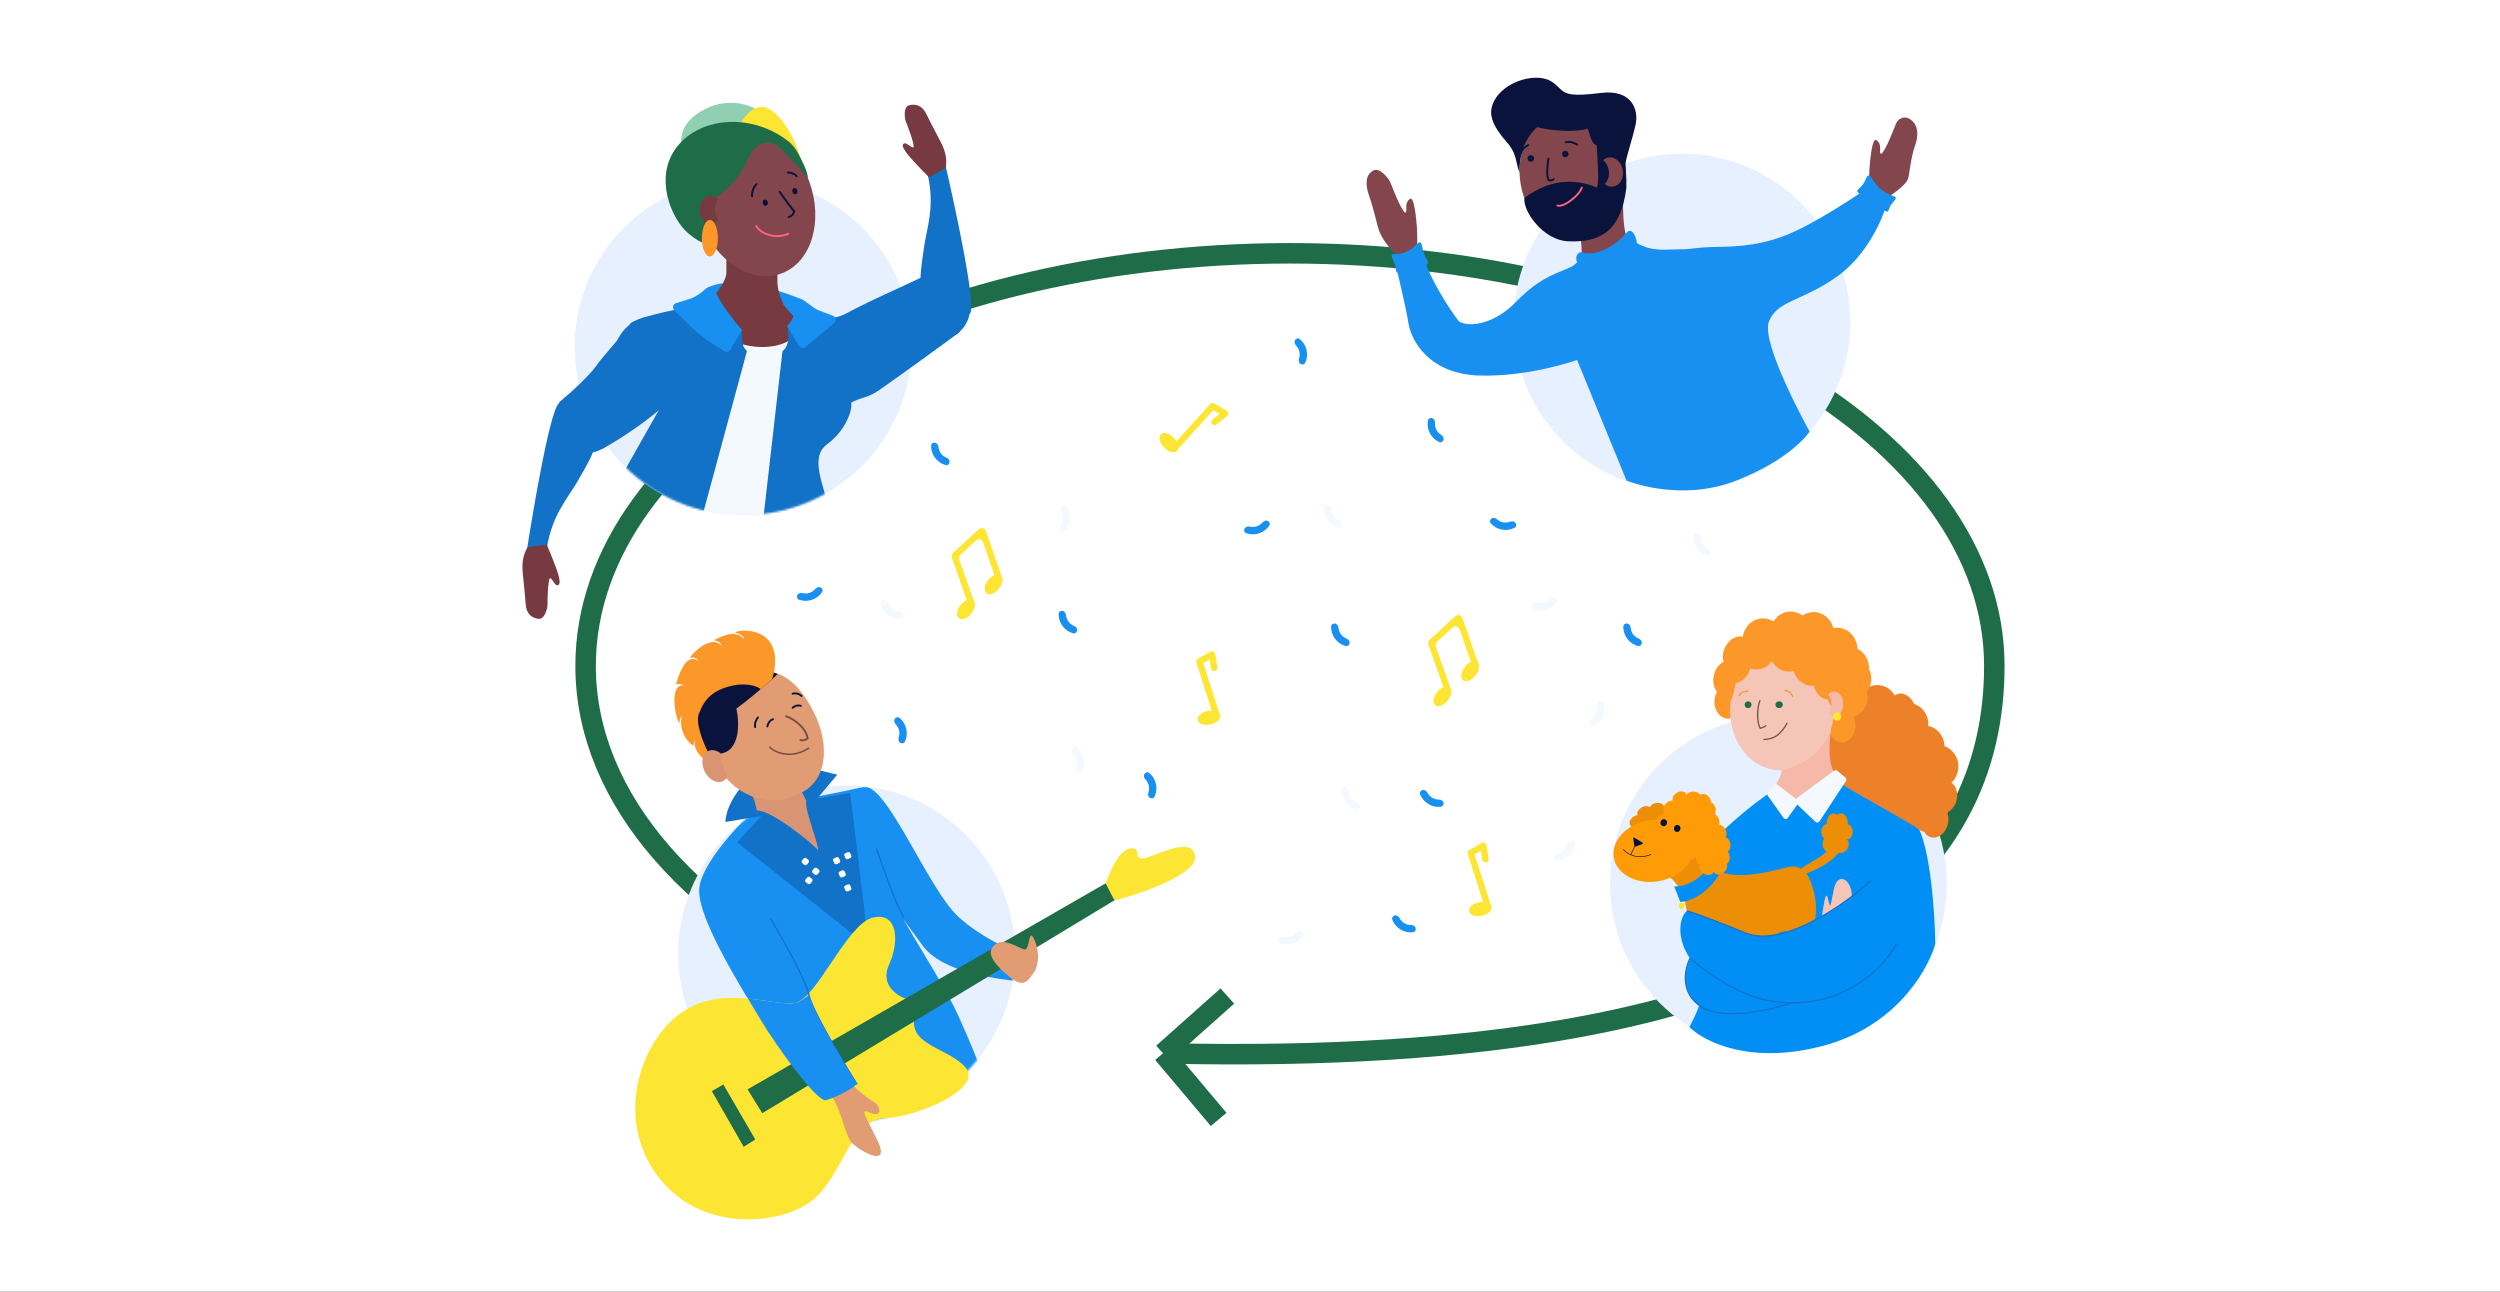 <svg width="1200" height="620" viewBox="0 0 1200 620" fill="none" xmlns="http://www.w3.org/2000/svg">
<rect x="0" y="0" width="1200" height="620" fill="#333333" stroke="none"/>
<g clip-path="url(#clip0_67_23215)">
<rect width="1200" height="620" fill="white"/>
<path d="M558.241 505.596C877.967 513.109 957.273 417.225 957.273 319.641C957.273 210.26 805.904 121.59 619.181 121.59C432.457 121.59 281.088 210.26 281.088 319.641C281.088 384.436 334.206 441.963 416.325 478.096M558.241 505.596L589.128 478.096M558.241 505.596L584.954 537.318" stroke="#1F6D48" stroke-width="9.833"/>
<circle cx="807.31" cy="154.601" r="80.816" fill="#E6F0FF"/>
<circle cx="406.357" cy="457.8" r="80.816" fill="#E6F0FF"/>
<circle cx="853.638" cy="424.155" r="80.816" fill="#E6F0FF"/>
<circle cx="356.68" cy="166.433" r="80.816" fill="#E6F0FF"/>
<ellipse cx="754.981" cy="84.177" rx="25.425" ry="31.162" transform="rotate(-9.836 754.981 84.177)" fill="#82464C"/>
<path d="M757.07 69.446C756.183 68.812 753.831 67.689 751.517 68.267M730.063 73.672C730.127 72.634 731.114 70.833 733.578 69.653" stroke="#09133C" stroke-width="0.922" stroke-linecap="round"/>
<path d="M780.668 113.525C779.038 108.616 778.964 99.552 779.131 95.634L758.27 112.061C759.297 116.62 759.295 121.907 759.166 123.98C766.812 125.577 776.687 117.676 780.668 113.525Z" fill="#82464C"/>
<path d="M780.257 78.421C780.758 74.84 783.66 66.283 785.049 60.034C786.785 52.223 782.924 42.796 768.406 44.608C754.741 46.313 751.686 45.459 748.67 42.455C747.489 41.279 746.252 40.048 744.473 38.984C736.57 34.255 718.884 39.805 715.994 51.644C714.141 59.236 722.805 67.365 724.606 69.873C727.986 74.58 727.507 77.567 729.329 83.035C729.329 79.783 729.272 68.928 737.767 61.009C743.941 62.634 755.64 63.771 762.062 61.717C762.298 62.301 762.534 63.007 762.789 63.771C763.727 66.579 763.987 68.495 766.479 69.873L766.49 70.245L766.457 70.219C766.48 70.593 766.503 70.991 766.526 71.408L766.571 72.866C766.58 72.867 766.589 72.868 766.599 72.869C766.847 78.308 767.615 86.998 766.526 90.093C759.364 86.846 745.846 84.202 731.722 95.05C730.907 101.459 740.817 115.245 752.508 115.805C767.122 116.506 777.983 111.948 780.662 90.093C780.662 85.072 780.257 78.421 780.257 78.421Z" fill="#09133C"/>
<path d="M747.554 98.639C748.936 99.216 751.944 98.042 755.152 95.293C758.36 92.544 758.987 90.787 759.261 90.093" stroke="#FC6483" stroke-width="0.922" stroke-linecap="round"/>
<path d="M743.247 76.159C742.819 78.587 742.215 84.042 743.233 86.439C743.803 86.59 745.105 86.722 745.759 86.04" stroke="#09133C" stroke-width="0.922" stroke-linecap="round"/>
<circle cx="734.78" cy="76.048" r="1.55" transform="rotate(-23.007 734.78 76.048)" fill="#09133C"/>
<circle cx="751.336" cy="73.927" r="1.55" transform="rotate(-23.007 751.336 73.927)" fill="#09133C"/>
<path d="M770.224 88.324C771.825 86.844 772.652 84.309 772.189 81.635C771.842 79.636 770.843 77.953 769.523 76.874C770.225 76.225 771.076 75.778 772.033 75.613C775.172 75.069 778.257 77.746 778.924 81.593C779.591 85.439 777.587 88.999 774.448 89.543C772.94 89.805 771.445 89.323 770.224 88.324Z" fill="#82464C"/>
<path d="M785.692 116.699C785.336 113.3 783.129 108.707 780.626 111.843C776.557 116.939 769.786 120.825 764.674 121.48C762.097 121.81 760.655 121.497 759.678 121.285C758.717 121.077 758.206 120.966 757.508 121.659C756.206 122.953 756.553 124.721 756.998 125.967C755.304 127.321 755.752 127.59 750.764 129.576C740.621 133.614 735.493 136.955 726.881 145.66C718.27 154.366 706.571 157.684 700.397 154.366C694.223 151.048 674.725 144.13 675.862 153.947C677 163.764 686.261 179.619 710.308 180.269C734.356 180.919 756.998 172.795 756.998 172.795L780.73 230.658C780.73 230.658 806.388 241.316 833.429 230.658C860.47 220.001 868.613 207.151 868.613 207.151C868.613 207.151 845.005 164.764 849.067 154.366C853.129 143.967 865.478 144.685 882.538 132.174C899.599 119.663 905.773 97.728 905.773 97.728L896.674 90.092C896.674 90.092 876.852 103.902 861.903 110.889C846.955 117.876 834.606 118.363 823.883 118.526C813.159 118.688 813.321 119.663 806.172 119.663C799.023 119.663 793.329 120.955 785.692 116.699Z" fill="#1890F1"/>
<path d="M667.28 87.357C668.065 89.09 672.147 100.378 674.516 102.162C675.994 100.788 673.609 98.045 676.702 95.504C678.959 93.651 679.894 106.542 680.103 108.989C680.269 110.946 680.309 117.289 680.309 120.216L672.263 123.632C665.851 119.329 662.609 112.622 661.831 110.42C661.053 108.219 659.482 100.507 657.193 94.043C654.903 87.58 655.917 83.742 659.062 81.895C662.207 80.049 666.494 85.623 667.28 87.357Z" fill="#82464C"/>
<path d="M910.178 59.143C909.393 60.877 905.311 72.164 902.942 73.948C901.464 72.574 903.849 69.831 900.756 67.29C898.499 65.437 897.564 78.329 897.355 80.775C897.189 82.732 897.149 89.076 897.149 92.002L905.195 95.419C911.607 91.116 915.071 88.065 915.848 85.864C916.626 83.662 916.971 76.242 919.26 69.778C921.55 63.314 919.806 58.951 916.661 57.105C913.516 55.258 910.964 57.41 910.178 59.143Z" fill="#82464C"/>
<path d="M668.956 122.917C671.171 122.868 678.192 119.366 681.425 117.622C684.157 130.724 695.773 148.632 700.845 155.021L675.936 154.27C674.355 145.284 670.362 129.005 668.956 122.917Z" fill="#1890F1"/>
<path d="M670.421 130.773C671.007 131.683 685.405 127.595 685.495 126.399C685.585 125.203 684.597 124.754 683.516 121.739C682.435 118.724 682.758 117.139 681.835 116.373C680.913 115.607 678.579 119.493 675.035 120.998C671.491 122.503 668.295 121.544 667.997 122.249C667.699 122.955 668.493 124.355 669.326 126.317C670.159 128.279 669.836 129.864 670.421 130.773Z" fill="#1890F1"/>
<path d="M906.062 101.585C905.314 102.181 891.357 92.959 891.467 91.845C891.577 90.731 892.656 90.706 894.262 88.401C895.868 86.096 895.806 84.542 896.873 84.205C897.94 83.869 899.661 88.272 903.012 90.992C906.364 93.712 909.775 94.075 909.96 94.826C910.144 95.577 909.102 96.536 907.925 97.986C906.748 99.436 906.81 100.99 906.062 101.585Z" fill="#1890F1"/>
<path d="M294.848 168.245C293.037 179.09 300.361 189.35 311.206 191.161C322.051 192.971 330.703 185.559 332.514 174.714C334.325 163.868 328.609 153.698 317.763 151.887C306.918 150.076 296.659 157.4 294.848 168.245Z" fill="#1172C8"/>
<path d="M266.373 198.59C264.351 206.705 269.398 214.948 277.645 217.002C285.891 219.056 294.215 214.143 296.236 206.029C298.257 197.914 293.21 189.671 284.964 187.617C276.717 185.563 268.394 190.476 266.373 198.59Z" fill="#1172C8"/>
<path d="M465.167 151.695C467.189 143.58 462.142 135.337 453.895 133.283C445.649 131.229 437.325 136.142 435.304 144.257C433.283 152.371 438.33 160.614 446.576 162.668C454.823 164.722 463.146 159.809 465.167 151.695Z" fill="#1172C8"/>
<path d="M286.157 175.651C289.572 170.808 295.876 164.225 298.764 160.183C313.178 162.219 338.162 169.813 329.801 182.574C321.439 195.334 299.666 209.769 288.947 215.558L268.334 193.166C272.652 189.628 282.514 180.818 286.157 175.651Z" fill="#1172C8"/>
<path d="M422.129 187.171C416.291 191.165 414.184 190.353 408.762 193.163C394.408 190.742 385.375 162.581 398.468 154.752C413.372 145.841 433.8 137.473 444.67 131.972L460.847 159.208C456.437 162.63 427.347 183.601 422.129 187.171Z" fill="#1172C8"/>
<path d="M269.081 193.355C264.856 191.076 255.705 246.045 252.946 263.869L262.48 263.285C264.803 247.475 272.485 239.169 276.983 231.438C282.57 221.834 286.562 214.949 284.527 213.675L269.081 193.355Z" fill="#1172C8"/>
<path d="M465.094 150.725C469.863 151.267 457.894 96.842 453.819 79.272L445.188 83.363C448.917 98.902 444.879 109.47 443.583 118.32C441.972 129.314 440.831 137.189 443.193 137.615L465.094 150.725Z" fill="#1172C8"/>
<path d="M262.806 290.502C262.83 289.304 262.801 279.482 263.966 277.446C265.468 277.967 266.427 281.789 268.047 280.756C269.982 279.522 266.366 271.359 265.756 269.531C265.267 268.069 263.32 263.489 262.407 261.382L253.336 262.608C250.019 267.74 250.812 273.331 250.933 275.163C251.054 276.995 251.94 284.374 252.291 289.754C252.642 295.134 255.678 296.709 258.538 297.041C261.398 297.373 262.775 292 262.806 290.502Z" fill="#763A40"/>
<path d="M434.758 58.224C435.182 59.345 438.865 68.45 438.542 70.773C436.954 70.849 434.641 67.659 433.522 69.22C432.185 71.086 438.58 77.317 439.827 78.786C440.825 79.961 444.337 83.487 445.969 85.103L453.932 80.588C455.1 74.59 452.282 69.696 451.488 68.041C450.694 66.386 447.125 59.867 444.796 55.004C442.467 50.141 439.063 49.81 436.285 50.566C433.508 51.322 434.229 56.823 434.758 58.224Z" fill="#763A40"/>
<path d="M340.086 137.853C354.374 131.092 381.108 142.155 385.564 143.998L386.793 156.136L361.135 168.581C349.355 160.592 328.655 143.261 340.086 137.853Z" fill="#1890F1"/>
<path d="M375.248 144.08C371.537 136.15 373.754 129.027 373.997 122.905C360.238 126.651 351.378 119.887 348.668 116.037V130.761C348.668 137.046 337.978 147.415 333.635 151.005C335.488 156.37 339.037 165.417 348.668 168.954C359.925 173.089 391.711 163.512 382.99 154.075C374.268 144.637 376.736 147.259 375.248 144.08Z" fill="#763A40"/>
<ellipse cx="362.306" cy="96.539" rx="27.785" ry="37.003" transform="rotate(-20.223 362.306 96.539)" fill="#82464C"/>
<path d="M374.24 92.111C376.13 94.771 380.169 100.357 381.206 101.43C381.129 102.128 380.491 103.654 378.562 104.174" stroke="#07133D" stroke-width="0.922" stroke-linecap="round"/>
<path d="M338.819 52.157C349.1 47.079 358.885 50.041 362.492 52.157V54.967L351.93 66.257L326.957 69.327C326.957 66.986 325.968 58.505 338.819 52.157Z" fill="#90CFB2"/>
<path d="M369.103 52.261C362.068 48.39 356.303 57.152 354.847 60.534L369.935 67.402L384.607 77.079C383.827 72.865 377.896 57.1 369.103 52.261Z" fill="#FDE533"/>
<path d="M383.169 73.747C382.245 71.931 380.585 69.525 378.466 67.86C361.108 54.22 336.396 55.892 324.98 70.419C313.564 84.947 322.299 105.071 330.183 111.835C338.068 118.598 339.373 116.185 342.851 117.724C342.851 111.949 343.963 111.102 342.851 105.054V95.341C351.585 89.546 356.219 82.549 358.979 76.293C362.421 68.489 369.133 65.77 375.186 71.78C379.71 76.272 384.532 81.464 387.715 85.46C387.985 82.55 384.093 75.563 383.169 73.747Z" fill="#1F6D48"/>
<ellipse cx="367.338" cy="97.306" rx="1.233" ry="1.509" transform="rotate(-14.792 367.338 97.306)" fill="#07133D"/>
<ellipse rx="1.226" ry="1.508" transform="matrix(0.966 -0.257 0.254 0.967 381.519 91.759)" fill="#07133D"/>
<path d="M363.131 88.381C362.349 89.092 360.826 91.255 360.993 94.219" stroke="#07133D" stroke-width="0.922" stroke-linecap="round"/>
<path d="M378.189 82.851C378.722 82.831 380.801 82.851 382.338 84.54" stroke="#07133D" stroke-width="0.922" stroke-linecap="round"/>
<path d="M363.034 108.494C364.977 112.248 372.356 114.908 378.444 112.182" stroke="#FC6483" stroke-width="0.922" stroke-linecap="round"/>
<path fill-rule="evenodd" clip-rule="evenodd" d="M344.682 96.013C343.739 94.796 342.432 94.043 340.988 94.043C338.114 94.043 335.785 97.025 335.785 100.703C335.785 104.381 338.114 107.362 340.988 107.362C342.432 107.362 343.739 106.609 344.682 105.392C343.749 104.189 343.173 102.532 343.173 100.703C343.173 98.874 343.749 97.217 344.682 96.013Z" fill="#763A40"/>
<ellipse cx="340.743" cy="114.347" rx="3.841" ry="8.758" fill="#FC9729"/>
<mask id="mask0_67_23215" style="mask-type:alpha" maskUnits="userSpaceOnUse" x="275" y="85" width="163" height="163">
<circle cx="356.68" cy="166.431" r="80.816" fill="#E6F0FF"/>
</mask>
<g mask="url(#mask0_67_23215)">
<path d="M382.188 160.133C376.848 168.17 360.715 167.703 352.996 163.974L333.022 248.477C342.856 254.254 361.702 253.547 369.897 252.472L382.188 160.133Z" fill="#F4F9FF"/>
<path d="M375.581 168.582L365.901 253.193C374.997 253.193 391.099 245.255 396.783 241.516C396.579 235.064 388.057 219.96 396.783 213.445C405.51 206.931 408.307 198.644 408.614 195.315C408.614 174.465 413.008 147.932 404.158 151.374C393.096 155.676 377.271 151.374 378.193 158.902C378.93 164.925 377.168 167.301 375.581 168.582Z" fill="#1172C8"/>
<path d="M303.214 154.756C308.745 151.683 327.848 147.279 336.708 147.074C344.697 147.074 356.221 157.368 356.221 160.748C356.221 167.396 357.603 167.048 358.525 168.584L336.708 249.246C321.713 250.107 305.57 234.548 299.373 226.661L317.349 194.857C310.333 182.77 297.683 157.829 303.214 154.756Z" fill="#1172C8"/>
</g>
<path d="M377.816 156.554L383.57 166.108C383.717 166.362 383.92 166.579 384.162 166.745C384.404 166.911 384.681 167.021 384.971 167.067C385.261 167.113 385.558 167.094 385.84 167.011C386.123 166.929 386.383 166.785 386.602 166.59L400.359 155.068C400.619 154.847 400.82 154.566 400.947 154.25C401.073 153.934 401.121 153.592 401.086 153.253C401.05 152.915 400.933 152.59 400.744 152.307C400.555 152.024 400.299 151.79 400 151.628L393.327 149.121C392.304 148.73 391.338 148.205 390.453 147.561L385.676 144.066C385.292 143.913 384.877 143.852 384.466 143.888C384.054 143.924 383.656 144.055 383.304 144.272C382.953 144.489 382.657 144.785 382.44 145.136C382.223 145.487 382.092 145.884 382.057 146.295C381.718 149.39 380.705 153.754 377.816 156.554Z" fill="#1890F1"/>
<path d="M356.26 158.396L350.506 167.951C350.358 168.204 350.156 168.422 349.914 168.588C349.671 168.753 349.395 168.863 349.104 168.909C348.814 168.955 348.517 168.936 348.235 168.854C347.953 168.771 347.693 168.627 347.473 168.432L341.499 164.62C337.94 162.35 334.628 159.713 331.617 156.753L323.8 149.067C323.541 148.846 323.339 148.565 323.212 148.249C323.086 147.933 323.038 147.591 323.074 147.252C323.109 146.914 323.226 146.589 323.416 146.306C323.605 146.022 323.86 145.789 324.16 145.626L331.789 143.229C332.812 142.838 334.414 141.996 335.299 141.352L340.077 137.857C340.46 137.704 340.875 137.643 341.287 137.679C341.699 137.715 342.096 137.846 342.448 138.063C342.8 138.28 343.096 138.576 343.313 138.927C343.529 139.278 343.66 139.675 343.695 140.086C344.035 143.181 353.37 155.597 356.26 158.396Z" fill="#1890F1"/>
<path d="M694.996 336.22C693.114 338.621 690.424 339.655 688.989 338.53C687.553 337.405 687.916 334.546 689.798 332.145C691.68 329.744 694.37 328.709 695.805 329.834C697.241 330.96 696.878 333.818 694.996 336.22Z" fill="#FDE533"/>
<path d="M708.275 324.216C706.393 326.617 703.703 327.651 702.268 326.526C700.832 325.401 701.195 322.542 703.077 320.141C704.959 317.74 707.649 316.705 709.084 317.831C710.52 318.956 710.158 321.815 708.275 324.216Z" fill="#FDE533"/>
<path fill-rule="evenodd" clip-rule="evenodd" d="M698.495 295.789C699.634 294.737 701.479 295.2 701.986 296.665L709.822 319.285L706.918 320.291L700.62 302.109C700.113 300.644 698.268 300.181 697.129 301.233L689.746 308.05C689.114 308.634 688.891 309.539 689.179 310.35L696.661 331.411L693.765 332.44L685.605 309.468C685.316 308.657 685.54 307.752 686.172 307.168L698.495 295.789Z" fill="#FDE533"/>
<path d="M466.262 294.477C464.38 296.879 461.69 297.913 460.255 296.788C458.819 295.662 459.182 292.804 461.064 290.403C462.946 288.001 465.636 286.967 467.071 288.092C468.507 289.218 468.144 292.076 466.262 294.477Z" fill="#FDE533"/>
<path d="M479.541 282.474C477.659 284.875 474.969 285.909 473.534 284.784C472.099 283.659 472.461 280.8 474.343 278.399C476.226 275.998 478.915 274.963 480.351 276.088C481.786 277.214 481.424 280.072 479.541 282.474Z" fill="#FDE533"/>
<path fill-rule="evenodd" clip-rule="evenodd" d="M469.761 254.047C470.9 252.995 472.745 253.458 473.253 254.923L481.088 277.543L478.185 278.549L471.886 260.367C471.379 258.902 469.534 258.439 468.395 259.491L461.013 266.308C460.38 266.892 460.157 267.797 460.445 268.608L467.927 289.669L465.032 290.698L456.871 267.726C456.582 266.915 456.806 266.01 457.438 265.426L469.761 254.047Z" fill="#FDE533"/>
<path d="M564.782 216.537C563.437 217.77 560.67 216.941 558.603 214.685C556.535 212.429 555.949 209.601 557.294 208.368C558.639 207.135 561.405 207.964 563.473 210.22C565.541 212.476 566.127 215.304 564.782 216.537Z" fill="#FDE533"/>
<path fill-rule="evenodd" clip-rule="evenodd" d="M580.912 193.89C581.401 193.348 582.204 193.225 582.833 193.596L588.825 197.13C589.258 197.385 589.539 197.835 589.577 198.336C589.615 198.836 589.406 199.324 589.018 199.642L583.948 203.791C583.291 204.328 582.323 204.231 581.786 203.574C581.248 202.918 581.345 201.95 582.002 201.412L585.368 198.658L582.353 196.88L564.757 216.383C564.188 217.013 563.217 217.063 562.587 216.494C561.957 215.926 561.907 214.954 562.475 214.324L580.912 193.89Z" fill="#FDE533"/>
<path d="M585.722 343.332C586.111 345.115 584.003 347.089 581.013 347.742C578.024 348.395 575.284 347.479 574.895 345.696C574.506 343.914 576.614 341.939 579.604 341.287C582.594 340.634 585.333 341.55 585.722 343.332Z" fill="#FDE533"/>
<path fill-rule="evenodd" clip-rule="evenodd" d="M574.26 318.001C574.037 317.306 574.335 316.55 574.972 316.193L581.039 312.791C581.477 312.545 582.008 312.529 582.46 312.748C582.912 312.966 583.228 313.392 583.308 313.888L584.344 320.357C584.478 321.194 583.907 321.982 583.069 322.117C582.231 322.251 581.444 321.68 581.309 320.842L580.622 316.548L577.569 318.259L585.576 343.277C585.835 344.085 585.389 344.95 584.581 345.209C583.773 345.467 582.908 345.022 582.65 344.214L574.26 318.001Z" fill="#FDE533"/>
<path d="M715.95 435.16C716.339 436.943 714.231 438.917 711.241 439.57C708.252 440.223 705.512 439.307 705.123 437.525C704.734 435.742 706.842 433.768 709.832 433.115C712.822 432.462 715.561 433.378 715.95 435.16Z" fill="#FDE533"/>
<path fill-rule="evenodd" clip-rule="evenodd" d="M704.488 409.829C704.265 409.134 704.563 408.378 705.2 408.021L711.267 404.619C711.705 404.373 712.236 404.357 712.688 404.576C713.14 404.794 713.457 405.22 713.536 405.716L714.572 412.185C714.706 413.023 714.135 413.81 713.297 413.945C712.46 414.079 711.672 413.508 711.537 412.67L710.85 408.376L707.797 410.087L715.804 435.105C716.063 435.913 715.617 436.778 714.809 437.037C714.001 437.295 713.136 436.85 712.878 436.042L704.488 409.829Z" fill="#FDE533"/>
<path d="M919.703 395.421C912.82 385.587 893.687 377.188 884.98 374.218C878.937 372.733 863.778 371.668 851.486 379.288C839.195 386.909 825.265 400.183 819.836 405.868C819.273 426.917 818.054 470.244 817.685 475.161C817.316 480.077 813.025 489.091 810.925 492.983C817.992 500.102 841.1 511.758 876.991 501.433C912.882 491.109 926.617 462.101 928.922 453.036C928.819 439.311 926.586 405.254 919.703 395.421Z" fill="#018FF6"/>
<path d="M808.642 392.465C810.329 391.521 810.881 389.357 809.854 387.72L809.634 387.37C808.891 386.185 807.496 385.581 806.124 385.848L793.134 388.383C792.47 388.513 791.86 388.838 791.383 389.318L785.202 395.541C783.941 396.811 783.888 398.844 785.082 400.178L788.328 403.803C789.613 405.239 791.838 405.311 793.213 403.961L799.67 397.625C799.884 397.415 800.125 397.235 800.386 397.088L808.642 392.465Z" fill="#EC8F06"/>
<path d="M813.161 449.843L810.705 435.396C810.701 435.372 810.712 435.347 810.734 435.334L818.026 430.871C818.065 430.847 818.115 430.87 818.119 430.916C818.665 437.904 818.473 450.8 817.08 453.913C815.33 457.822 813.038 459.359 811.196 457.68C809.727 456.341 811.881 451.939 813.153 449.885C813.161 449.873 813.163 449.858 813.161 449.843Z" fill="#DB8609"/>
<path d="M855.338 456.473C857.85 451.857 850.608 442.932 846.606 438.975C846.573 438.942 846.52 438.958 846.506 439.002L843.746 447.94C843.739 447.963 843.746 447.988 843.764 448.004C846.149 450.078 850.74 454.583 850.255 456.221C849.646 458.278 852.18 462.277 855.338 456.473Z" fill="#DB8609"/>
<path d="M827.692 419.112C819.897 416.91 819.271 408.192 819.947 403.929C819.956 403.87 819.885 403.835 819.842 403.877L801.871 421.295C801.843 421.321 801.844 421.364 801.875 421.387C803.8 422.843 807.886 427.565 809.271 435.203C810.661 442.86 814.882 444.452 816.864 444.294C816.89 444.292 816.913 444.304 816.924 444.328C817.559 445.626 823.981 450.969 821.519 452.575C817.985 454.88 814.474 460.975 820.597 458.721C827.679 456.114 826.723 451.308 831.634 448.739C831.651 448.73 831.671 448.729 831.688 448.737C838.355 451.717 851.211 448.73 856.855 446.849C856.88 446.841 856.905 446.849 856.921 446.869C857.533 447.662 858.818 449.39 859.271 450.231C859.844 451.297 859.357 457.479 858.373 457.183C857.389 456.888 851.028 460.345 856.895 462.101C862.541 463.791 865.021 459.645 870.028 445.957C874.016 435.058 869.833 423.651 867.209 419.243C867.19 419.21 867.208 419.168 867.244 419.155C889.456 411.012 888.426 396.353 884.448 393.55C880.465 390.745 877.052 396.154 878.524 403.745C879.697 409.797 868.374 413.65 864.446 417.06C864.421 417.082 864.385 417.079 864.362 417.056C863.677 416.387 861.455 415.362 857.665 416.324C852.827 417.551 837.577 421.904 827.692 419.112Z" fill="#EC8F06"/>
<ellipse cx="785.683" cy="394.259" rx="2.766" ry="3.687" transform="rotate(-119.291 785.683 394.259)" fill="#EC8F06"/>
<ellipse cx="789.37" cy="389.958" rx="2.766" ry="3.687" transform="rotate(-119.291 789.37 389.958)" fill="#EC8F06"/>
<ellipse cx="795.349" cy="388.155" rx="2.766" ry="3.687" transform="rotate(-99.474 795.349 388.155)" fill="#EC8F06"/>
<path fill-rule="evenodd" clip-rule="evenodd" d="M812.652 412.261C820.455 407.018 823.994 394.165 819.987 388.202C815.98 382.238 806.774 379.444 798.141 390.664C796.896 391.5 795.771 392.434 794.777 393.438C793.592 393.472 792.385 393.593 791.167 393.805C780.63 395.641 773.226 403.657 774.629 411.71C776.032 419.762 785.711 424.802 796.247 422.967C803.179 421.759 808.756 417.876 811.36 413.067C811.795 412.816 812.226 412.547 812.652 412.261Z" fill="#FF9B07"/>
<path d="M779.159 407.687C780.711 409.658 785.549 412.91 792.485 410.153" stroke="#07133D" stroke-width="0.307"/>
<path d="M784.774 406.076L782.773 410.242" stroke="#07133D" stroke-width="0.307"/>
<path d="M788.39 405.081L784.911 406.403C784.727 406.473 784.525 406.354 784.498 406.158L783.955 402.306C783.918 402.047 784.201 401.864 784.423 402.003L788.444 404.534C788.659 404.669 788.627 404.991 788.39 405.081Z" fill="#07133D"/>
<path d="M806.598 432.952C816.96 432.055 824.261 422.131 826.642 417.234C826.654 417.209 826.647 417.181 826.627 417.163L822.486 413.468C822.458 413.443 822.414 413.449 822.393 413.48C815.421 423.932 807.113 425.83 803.721 425.473C803.674 425.468 803.642 425.514 803.659 425.557L806.536 432.913C806.546 432.939 806.571 432.954 806.598 432.952Z" fill="#018FF6"/>
<ellipse cx="805.05" cy="397.659" rx="1.541" ry="1.712" transform="rotate(16.728 805.05 397.659)" fill="#07133D"/>
<ellipse cx="798.598" cy="394.893" rx="1.541" ry="1.712" transform="rotate(16.728 798.598 394.893)" fill="#07133D"/>
<path d="M814.725 395.069C814.318 393.179 815.575 391.334 817.483 391.021L817.891 390.955C819.27 390.729 820.647 391.375 821.353 392.582L828.043 404.001C828.385 404.585 828.544 405.258 828.499 405.933L827.919 414.685C827.801 416.471 826.311 417.855 824.521 417.842L819.655 417.805C817.728 417.79 816.203 416.169 816.305 414.244L816.788 405.211C816.804 404.912 816.78 404.612 816.717 404.319L814.725 395.069Z" fill="#FF9B07"/>
<ellipse cx="807.139" cy="434.852" rx="1.369" ry="1.541" transform="rotate(16.728 807.139 434.852)" fill="#FDE533"/>
<ellipse cx="877.604" cy="405.101" rx="2.766" ry="3.687" fill="#EC8F06"/>
<ellipse cx="827.822" cy="405.408" rx="2.766" ry="3.687" transform="rotate(-11.265 827.822 405.408)" fill="#FF9B07"/>
<ellipse cx="825.673" cy="399.261" rx="2.766" ry="3.687" transform="rotate(-32.621 825.673 399.261)" fill="#FF9B07"/>
<ellipse cx="822.305" cy="393.718" rx="2.766" ry="3.687" transform="rotate(-32.621 822.305 393.718)" fill="#FF9B07"/>
<ellipse cx="820.807" cy="388.855" rx="2.766" ry="3.687" transform="rotate(0.815 820.807 388.855)" fill="#FF9B07"/>
<ellipse cx="818.314" cy="384.504" rx="2.766" ry="3.687" transform="rotate(-32.621 818.314 384.504)" fill="#FF9B07"/>
<ellipse cx="812.804" cy="382.722" rx="2.766" ry="3.687" transform="rotate(-90.81 812.804 382.722)" fill="#FF9B07"/>
<ellipse cx="806.271" cy="382.891" rx="2.766" ry="3.687" transform="rotate(-119.291 806.271 382.891)" fill="#FF9B07"/>
<ellipse cx="801.636" cy="387.557" rx="2.766" ry="3.687" transform="rotate(-136.625 801.636 387.557)" fill="#FF9B07"/>
<ellipse cx="827.515" cy="411.555" rx="2.766" ry="3.687" fill="#FF9B07"/>
<ellipse cx="816.763" cy="411.555" rx="2.766" ry="3.687" fill="#FF9B07"/>
<ellipse cx="825.672" cy="416.6" rx="2.766" ry="3.687" transform="rotate(52.795 825.672 416.6)" fill="#FF9B07"/>
<ellipse rx="2.766" ry="3.687" transform="matrix(0.605 -0.796 -0.796 -0.605 819.221 416.907)" fill="#FF9B07"/>
<ellipse cx="884.358" cy="406.006" rx="2.766" ry="3.687" transform="rotate(31.886 884.358 406.006)" fill="#EC8F06"/>
<ellipse cx="876.988" cy="399.264" rx="2.766" ry="3.687" fill="#EC8F06"/>
<ellipse cx="886.514" cy="399.264" rx="2.766" ry="3.687" fill="#EC8F06"/>
<ellipse cx="879.753" cy="394.04" rx="2.766" ry="3.687" transform="rotate(16.37 879.753 394.04)" fill="#EC8F06"/>
<ellipse rx="2.766" ry="3.687" transform="matrix(0.959 -0.282 -0.282 -0.959 884.062 394.054)" fill="#EC8F06"/>
<path d="M924.373 399.189C927.713 398.924 930.123 394.959 929.755 390.334C929.387 385.709 926.381 382.174 923.041 382.44C919.7 382.705 917.29 386.669 917.658 391.295C918.026 395.92 921.032 399.454 924.373 399.189Z" fill="#EC8129"/>
<path d="M916.06 348.91C919.274 347.853 920.714 343.456 919.276 339.091C917.838 334.726 914.067 332.044 910.853 333.102C907.638 334.16 906.198 338.556 907.636 342.922C909.074 347.287 912.846 349.968 916.06 348.91Z" fill="#EC8129"/>
<path d="M899.721 349.416C905.083 350.084 910.002 346.029 910.708 340.361C911.414 334.692 907.639 329.556 902.277 328.888C896.915 328.221 891.996 332.275 891.29 337.944C890.585 343.612 894.359 348.749 899.721 349.416Z" fill="#EC8129"/>
<path d="M922.292 368.887C927.654 369.554 932.573 365.5 933.278 359.832C933.984 354.163 930.209 349.026 924.847 348.359C919.485 347.691 914.566 351.746 913.861 357.414C913.155 363.083 916.93 368.22 922.292 368.887Z" fill="#EC8129"/>
<path d="M928.942 378.299C934.304 378.967 939.222 374.912 939.928 369.244C940.634 363.575 936.859 358.439 931.497 357.771C926.135 357.104 921.216 361.158 920.51 366.827C919.805 372.495 923.58 377.632 928.942 378.299Z" fill="#EC8129"/>
<path d="M914.545 358.078C919.907 358.746 924.825 354.692 925.531 349.023C926.237 343.354 922.462 338.218 917.1 337.55C911.738 336.883 906.819 340.937 906.113 346.606C905.408 352.274 909.183 357.411 914.545 358.078Z" fill="#EC8129"/>
<path d="M894.315 355.132C899.183 355.738 903.62 352.284 904.226 347.418C904.831 342.551 901.376 338.115 896.508 337.509C891.641 336.903 887.203 340.357 886.598 345.223C885.992 350.089 889.447 354.526 894.315 355.132Z" fill="#EC8129"/>
<path d="M935.187 374.99C931.879 374.106 928.281 376.817 927.153 381.045C926.024 385.274 927.791 389.419 931.099 390.303C934.408 391.187 938.005 388.476 939.134 384.248C940.263 380.019 938.496 375.875 935.187 374.99Z" fill="#EC8129"/>
<path d="M930.968 386.582C927.66 385.698 924.063 388.409 922.934 392.637C921.805 396.866 923.572 401.01 926.881 401.895C930.189 402.779 933.786 400.068 934.915 395.84C936.044 391.611 934.277 387.466 930.968 386.582Z" fill="#EC8129"/>
<path d="M875.42 370.103C877.746 374.129 907.353 389.287 921.392 398.188L930.47 379.101L920.996 355.833L907.813 339.045L874.633 350.061C873.926 355.064 873.093 366.077 875.42 370.103Z" fill="#EC8129"/>
<path d="M834.492 326.782C835.429 322.237 833.527 318.006 830.245 317.33C826.963 316.654 823.543 319.79 822.607 324.334C821.67 328.879 823.572 333.11 826.854 333.786C830.136 334.462 833.556 331.326 834.492 326.782Z" fill="#FC9729"/>
<path d="M829.603 344.95C833.131 344.817 835.855 341.139 835.688 336.736C835.521 332.333 832.526 328.873 828.999 329.006C825.472 329.14 822.748 332.817 822.914 337.22C823.081 341.623 826.076 345.084 829.603 344.95Z" fill="#FC9729"/>
<path d="M890.603 348.611C890.77 344.209 888.046 340.531 884.518 340.397C880.991 340.264 877.996 343.725 877.83 348.128C877.663 352.53 880.387 356.208 883.914 356.342C887.441 356.475 890.436 353.014 890.603 348.611Z" fill="#FC9729"/>
<path d="M880.281 370.589C877.175 365.279 878.152 354.598 879.029 349.922L855.48 367.082C855.48 371.692 853.643 374.765 852.725 375.725C853.226 377.729 855.555 382.063 860.866 383.366C866.177 384.669 876.023 375.391 880.281 370.589Z" fill="#F5B8A9"/>
<path d="M880.282 341.156C880.282 356.651 868.257 367.46 854.604 369.714C840.838 369.714 830.429 356.651 830.429 341.156C830.429 325.66 841.589 313.098 855.356 313.098C869.122 313.098 880.282 325.66 880.282 341.156Z" fill="#F5C6B8"/>
<ellipse cx="853.98" cy="338.273" rx="1.754" ry="1.628" fill="#1F6D48"/>
<circle cx="839.072" cy="338.273" r="1.628" fill="#1F6D48"/>
<path d="M844.778 336.299C843.526 339.305 843.025 346.319 844.904 349.576C845.906 349.2 846.961 349.048 847.587 348.296" stroke="#744F41" stroke-width="0.615" stroke-linecap="round" stroke-linejoin="round"/>
<path d="M846.712 354.934C848.132 354.976 851.547 354.508 853.852 352.304C856.157 350.099 857.401 347.961 857.735 347.168" stroke="#744F41" stroke-width="0.615" stroke-linecap="round"/>
<path d="M856.732 331.385C857.269 331.48 858.503 331.814 859.148 332.387C859.792 332.959 860.311 333.962 860.49 334.391" stroke="#FC9729" stroke-width="0.615" stroke-linecap="round"/>
<path d="M838.987 331.789C838.427 331.786 837.121 331.889 836.375 332.32C835.629 332.752 834.939 333.614 834.688 333.991" stroke="#FC9729" stroke-width="0.615" stroke-linecap="round"/>
<path d="M878.089 335.541C881.371 334.866 883.273 330.634 882.336 326.089C881.4 321.545 877.98 318.409 874.698 319.085C871.416 319.761 869.515 323.993 870.451 328.537C871.387 333.081 874.807 336.217 878.089 335.541Z" fill="#FC9729"/>
<path d="M869.141 319.489C872.2 318.042 873.085 313.501 871.119 309.347C869.153 305.193 865.08 302.998 862.021 304.445C858.962 305.892 858.076 310.432 860.042 314.586C862.008 318.741 866.082 320.936 869.141 319.489Z" fill="#FC9729"/>
<path d="M839.053 316.092C841.019 311.938 840.133 307.397 837.074 305.951C834.015 304.504 829.942 306.699 827.976 310.853C826.009 315.007 826.895 319.548 829.954 320.995C833.013 322.441 837.087 320.247 839.053 316.092Z" fill="#FC9729"/>
<path d="M846.225 317.503C851.629 317.503 856.009 312.872 856.009 307.16C856.009 301.447 851.629 296.816 846.225 296.816C840.822 296.816 836.441 301.447 836.441 307.16C836.441 312.872 840.822 317.503 846.225 317.503Z" fill="#FC9729"/>
<path d="M870.524 314.497C875.927 314.497 880.307 309.866 880.307 304.154C880.307 298.441 875.927 293.811 870.524 293.811C865.12 293.811 860.74 298.441 860.74 304.154C860.74 309.866 865.12 314.497 870.524 314.497Z" fill="#FC9729"/>
<path d="M881.798 322.013C887.202 322.013 891.582 317.382 891.582 311.669C891.582 305.957 887.202 301.326 881.798 301.326C876.395 301.326 872.015 305.957 872.015 311.669C872.015 317.382 876.395 322.013 881.798 322.013Z" fill="#FC9729"/>
<path d="M887.309 331.028C892.712 331.028 897.092 326.397 897.092 320.685C897.092 314.973 892.712 310.342 887.309 310.342C881.905 310.342 877.525 314.973 877.525 320.685C877.525 326.397 881.905 331.028 887.309 331.028Z" fill="#FC9729"/>
<path d="M859.503 314.245C864.906 314.245 869.286 309.614 869.286 303.902C869.286 298.189 864.906 293.559 859.503 293.559C854.099 293.559 849.719 298.189 849.719 303.902C849.719 309.614 854.099 314.245 859.503 314.245Z" fill="#FC9729"/>
<path d="M879.194 339.135C879.194 339.135 875.607 334.808 875.522 326.795C875.438 318.782 881.934 325.61 879.194 339.135Z" fill="#FC9729"/>
<path d="M858.601 322.338C863.506 322.338 867.483 318.363 867.483 313.459C867.483 308.555 863.506 304.58 858.601 304.58C853.695 304.58 849.719 308.555 849.719 313.459C849.719 318.363 853.695 322.338 858.601 322.338Z" fill="#FC9729"/>
<path d="M874.019 327.421C876.266 324.836 875.409 320.414 872.105 317.544C868.801 314.674 864.301 314.443 862.054 317.027C859.808 319.612 860.665 324.034 863.969 326.904C867.273 329.774 871.773 330.006 874.019 327.421Z" fill="#FC9729"/>
<path d="M894.115 330.01C891.244 328.143 886.984 329.604 884.599 333.274C882.214 336.944 882.608 341.432 885.479 343.299C888.35 345.166 892.611 343.705 894.996 340.035C897.38 336.365 896.986 331.877 894.115 330.01Z" fill="#FC9729"/>
<path d="M893.095 318.458C889.702 317.989 886.468 321.124 885.87 325.46C885.272 329.795 887.537 333.69 890.93 334.159C894.322 334.628 897.557 331.493 898.155 327.158C898.753 322.822 896.487 318.927 893.095 318.458Z" fill="#FC9729"/>
<path d="M883.076 320.46C879.684 319.991 876.449 323.126 875.851 327.461C875.253 331.797 877.519 335.692 880.911 336.161C884.304 336.63 887.538 333.495 888.136 329.16C888.734 324.824 886.469 320.929 883.076 320.46Z" fill="#FC9729"/>
<path d="M872.303 308.937C868.911 308.468 865.676 311.602 865.078 315.938C864.48 320.274 866.746 324.168 870.138 324.637C873.531 325.106 876.765 321.972 877.363 317.636C877.961 313.301 875.696 309.406 872.303 308.937Z" fill="#FC9729"/>
<path d="M876.812 310.441C873.42 309.972 870.185 313.106 869.587 317.442C868.989 321.778 871.255 325.672 874.647 326.141C878.039 326.61 881.274 323.476 881.872 319.14C882.47 314.804 880.204 310.91 876.812 310.441Z" fill="#FC9729"/>
<path d="M829.296 338.909C829.296 338.909 832.888 334.581 832.973 326.568C833.057 318.556 826.556 325.383 829.296 338.909Z" fill="#FC9729"/>
<path d="M843.068 321.338C847.974 321.338 851.95 317.363 851.95 312.459C851.95 307.555 847.974 303.58 843.068 303.58C838.163 303.58 834.186 307.555 834.186 312.459C834.186 317.363 838.163 321.338 843.068 321.338Z" fill="#FC9729"/>
<path d="M837.03 325.903C840.334 323.033 841.191 318.611 838.945 316.026C836.698 313.442 832.198 313.673 828.894 316.543C825.59 319.414 824.733 323.835 826.98 326.42C829.226 329.005 833.726 328.773 837.03 325.903Z" fill="#FC9729"/>
<path d="M871.449 394.507L861.809 385.38C861.253 384.853 861.308 383.951 861.925 383.497L880.379 369.912C880.836 369.575 881.464 369.595 881.899 369.961L885.834 373.27C886.311 373.67 886.412 374.365 886.07 374.885L873.322 394.29C872.901 394.929 872.005 395.034 871.449 394.507Z" fill="#F4F9FF"/>
<path d="M858.114 392.611L863.055 385.712C863.441 385.172 863.33 384.424 862.804 384.02L853.376 376.793C852.867 376.403 852.144 376.469 851.715 376.946L848.623 380.381C848.239 380.808 848.201 381.445 848.534 381.914L856.112 392.606C856.6 393.295 857.622 393.298 858.114 392.611Z" fill="#F4F9FF"/>
<path d="M877.526 342.431C878.447 341.329 879.029 339.707 879.029 337.899C879.029 336.091 878.447 334.469 877.526 333.367C878.296 332.445 879.304 331.887 880.407 331.887C882.828 331.887 884.791 334.579 884.791 337.899C884.791 341.22 882.828 343.912 880.407 343.912C879.304 343.912 878.296 343.353 877.526 342.431Z" fill="#F5B8A9"/>
<circle cx="881.785" cy="343.912" r="2.004" fill="#FDE533"/>
<path d="M817.03 483.611C806.214 476.973 808.734 465.174 811.346 460.104L860.665 481.306C850.627 484.84 827.847 490.248 817.03 483.611Z" fill="#018FF6"/>
<path d="M816.917 483.456C806.101 476.819 808.621 465.019 811.232 459.949L860.552 481.152C850.514 484.686 827.734 490.094 816.917 483.456Z" stroke="#1172C8" stroke-width="0.615"/>
<path d="M877.295 431.054C876.147 426.396 875.108 436.892 874.107 442.285L882.752 449.007C883.496 448.412 885.63 444.839 888.214 435.309C891.443 423.396 882.382 417.041 880.37 426.389C878.358 435.737 878.729 436.877 877.295 431.054Z" fill="#F5C6B8"/>
<path d="M837.81 447.813C855.879 455.187 885.593 434.087 898.192 422.615L910.483 452.729C904.542 464.303 883.995 486.039 849.333 480.385C806.006 473.317 802.012 444.279 809.694 437.211C809.694 437.211 815.225 438.594 837.81 447.813Z" fill="#018FF6"/>
<path d="M898.191 422.615C885.592 434.087 855.878 455.187 837.809 447.813C815.224 438.594 809.693 437.211 809.693 437.211M910.482 452.729C904.541 464.303 883.994 486.039 849.332 480.385C834.481 477.962 817.798 465.766 811.076 459.95" stroke="#1172C8" stroke-width="0.615"/>
<mask id="mask1_67_23215" style="mask-type:alpha" maskUnits="userSpaceOnUse" x="325" y="376" width="163" height="163">
<circle cx="406.359" cy="457.798" r="80.816" fill="#E6F0FF"/>
</mask>
<g mask="url(#mask1_67_23215)">
<path d="M384.561 383.945C391.289 382.375 405.599 379.903 414.346 377.75C425.281 375.058 445.456 426.673 459.923 439.962C471.496 450.594 488.296 458.018 497.604 460.317L491.211 471.419C478.931 469.737 452.466 467.314 442.642 453.588C438.565 447.891 435.749 444.238 433.693 441.464C443.212 457.721 454.678 475.795 459.923 487.4C466.248 501.396 469.848 510.726 470.857 513.642C465.586 521.773 450.839 538.74 434.017 541.566C417.195 544.392 411.868 528.501 411.307 520.202C409.008 523.174 397.513 528.29 395.999 528.109C391.121 527.523 372.953 502.54 365.384 489.923C357.814 477.307 334.768 441.308 335.609 426.841C336.45 412.374 363.533 386.469 367.907 383.945C371.406 381.927 380.467 383.104 384.561 383.945Z" fill="#1890F1"/>
</g>
<path d="M401.888 371.834L380.356 366.619C380.356 366.619 364.711 367.46 356.3 377.217C347.89 386.974 348.226 394.544 348.226 394.544L365.384 391.684L353.777 404.3L417.028 454.43L408.112 380.581L392.299 383.273L401.888 371.834Z" fill="#1172C8"/>
<path d="M387.064 384.469L384.153 378.614L360.12 380.295C362.147 383.351 363.014 387.394 363.193 389.033C370.249 388.608 390.57 405.413 392.724 408.122C392.724 404.302 385.771 387.628 387.064 384.469Z" fill="#D99474"/>
<path d="M343.413 365.847C351.077 381.265 368.232 388.326 381.729 381.617C397.463 376.653 398.512 357.686 390.848 342.268C380.176 320.799 367.471 319.071 353.974 325.781C340.477 332.49 335.748 350.428 343.413 365.847Z" fill="#E29C74"/>
<path fill-rule="evenodd" clip-rule="evenodd" d="M369.213 358.319C369.066 358.448 369.052 358.677 369.182 358.83L369.447 358.595C369.182 358.83 369.182 358.83 369.182 358.83L369.183 358.831L369.185 358.834L369.193 358.843C369.2 358.851 369.209 358.861 369.22 358.874C369.244 358.9 369.278 358.936 369.322 358.982C369.411 359.073 369.543 359.201 369.718 359.354C370.069 359.661 370.596 360.069 371.311 360.488C372.743 361.327 374.921 362.203 377.933 362.389L377.939 362.39C381.664 362.552 385.318 361.497 388.374 359.379C388.534 359.268 388.573 359.043 388.462 358.877C388.35 358.71 388.13 358.665 387.969 358.776C385.037 360.808 381.531 361.82 377.958 361.665C375.065 361.486 372.994 360.647 371.653 359.861C370.981 359.467 370.49 359.086 370.17 358.807C370.01 358.667 369.893 358.552 369.817 358.474C369.779 358.435 369.751 358.406 369.734 358.386C369.725 358.377 369.719 358.37 369.715 358.365L369.712 358.361C369.582 358.209 369.359 358.19 369.213 358.319Z" fill="#744F41"/>
<path fill-rule="evenodd" clip-rule="evenodd" d="M336.801 359.302C339.767 361.818 343.297 362.75 347.501 361.318C353.612 359.414 355.58 350.529 353.468 340.096C353.659 339.981 353.844 339.856 354.024 339.722C362.732 333.239 370.402 326.235 373.322 323.499C372.268 323.071 371.202 322.739 370.129 322.511C369.372 322.262 368.63 321.975 367.894 321.689C364.869 320.517 361.944 319.384 358.436 321.127C357.839 321.424 356.487 322.04 354.746 322.832C349.163 325.374 339.589 329.732 338.155 331.209C331.005 338.572 332.739 348.351 336.801 359.302Z" fill="#09133C"/>
<path d="M370.458 326.158C371.651 323.236 373.833 314.638 369.652 308.357C365.775 302.531 356.742 301.758 352.669 303.57C353.516 303.784 356.905 304.64 357.28 307.099C353.521 301.665 346.138 305.547 342.659 307.276C343.139 307.532 346.048 307.708 346.255 310.039C342.03 304.52 333.196 312.509 331.155 315.641C331.748 315.769 334.123 315.012 335.262 317.303C328.873 312.753 325.453 325.247 324.513 328.466C325.093 328.284 327.311 328.303 328.157 328.983C320.615 328.287 324.599 346.308 326.207 347.202C326.207 347.202 325.746 345.209 327.615 343.433C325.65 346.42 327.63 354.96 332.963 358.024C332.963 358.024 332.968 355.905 333.478 355.228C333.387 357.813 333.127 360.313 338.202 364.732L339.695 360.71C337.557 356.481 333.718 346.939 335.457 342.604C337.631 337.184 340.526 331.3 352.271 328.955C359.009 327.609 364.855 329.789 365.022 330.976L370.458 326.158Z" fill="#FC9729"/>
<path fill-rule="evenodd" clip-rule="evenodd" d="M347.059 374.932C344.174 376.366 340.231 374.299 338.251 370.315C336.27 366.332 337.004 361.94 339.888 360.506C341.719 359.596 343.975 360.096 345.886 361.6C346.053 364.337 346.828 368.434 349.003 373.036C348.543 373.86 347.89 374.519 347.059 374.932Z" fill="#D99474"/>
<path d="M387.636 354.272C386.496 348.431 380.082 344.678 377.327 343.805L383.597 354.785C385.701 356.217 386.946 354.829 387.636 354.272Z" fill="#E29C74"/>
<path d="M377.327 343.805C380.082 344.68 386.542 348.523 387.684 354.369C386.993 354.925 385.9 355.683 384.179 355.256" stroke="#744F41" stroke-width="0.922" stroke-linecap="round" stroke-linejoin="round"/>
<path d="M363.827 344.383C363.201 345.065 362.058 346.949 362.487 349.025M380.467 332.993C381.227 332.72 383.148 332.556 384.757 334.085" stroke="#09133C" stroke-width="0.922" stroke-linecap="round"/>
<path d="M371.038 345.252C369.933 345.492 368.625 346.9 368.366 348.71M380.468 339.751C381.015 339.09 382.865 338.215 384.397 338.83" stroke="#09133C" stroke-width="0.922" stroke-linecap="round"/>
<path d="M420.729 407.328C423.869 416.692 430.923 436.43 434.018 440.467" stroke="#1172C8" stroke-width="0.615"/>
<rect x="399.533" y="412.363" width="3.073" height="3.073" rx="0.922" transform="rotate(-24.444 399.533 412.363)" fill="white"/>
<rect x="404.918" y="409.947" width="3.073" height="3.073" rx="0.922" transform="rotate(-24.444 404.918 409.947)" fill="white"/>
<rect x="402.224" y="418.693" width="3.073" height="3.073" rx="0.922" transform="rotate(-24.444 402.224 418.693)" fill="white"/>
<rect x="404.918" y="425.424" width="3.073" height="3.073" rx="0.922" transform="rotate(-24.444 404.918 425.424)" fill="white"/>
<rect x="386.076" y="422.766" width="3.073" height="3.073" rx="0.922" transform="rotate(-48.875 386.076 422.766)" fill="white"/>
<rect x="389.442" y="418.391" width="3.073" height="3.073" rx="0.922" transform="rotate(-48.875 389.442 418.391)" fill="white"/>
<rect x="384.393" y="413.682" width="3.073" height="3.073" rx="0.922" transform="rotate(-48.875 384.393 413.682)" fill="white"/>
<path d="M426.875 462.653C422.183 472.701 430.562 477.925 434.936 479.462L440.074 484.373C433.177 501.531 453.363 501.867 463.12 511.961C472.877 522.054 441.368 535.922 424.715 536.763C408.061 537.604 404.916 563.435 390.45 575.715C375.983 587.995 336.619 592.369 315.76 564.613C294.901 536.857 307.181 500.185 326.863 486.223C346.544 472.261 370.936 483.027 381.366 481.513C391.795 479.999 406.444 443.509 418.892 440.481C431.34 437.453 431.566 452.605 426.875 462.653Z" fill="#FDE533"/>
<path d="M365.888 534.334L536.462 431.216L532.761 422.805L358.823 522.895L365.888 534.334Z" fill="#1F6D48"/>
<path d="M362.523 546.951L347.215 520.541L341.664 523.737L356.972 550.484L362.523 546.951Z" fill="#1F6D48"/>
<path d="M542.184 407.33C548.576 406.152 543.529 412.208 548.576 412.04C552.613 412.04 572.631 400.265 573.64 411.031C574.448 419.643 548.295 428.75 535.118 432.226C534.502 431.722 530.745 423.984 530.745 423.984C530.745 423.984 535.791 408.507 542.184 407.33Z" fill="#FDE533"/>
<path d="M496.005 450.035C497.889 453.399 499.961 461.325 496.005 467.193C492.049 473.061 489.781 473.586 482.547 467.193C475.314 460.801 473.632 456.427 477.837 453.231C482.043 450.035 488.94 455.081 491.631 455.754C494.323 456.427 493.65 445.829 496.005 450.035Z" fill="#E29C74"/>
<path d="M419.051 528.714C415.734 526.862 411.034 522.591 409.099 520.687C405.88 524.126 401.237 526.032 399.319 526.555C403.358 531.397 405.592 545.01 408.923 548.59C412.254 552.169 428.469 561.728 420.809 546.675C413.148 531.622 413.559 532.513 418.429 534.4C423.299 536.286 423.197 531.029 419.051 528.714Z" fill="#E29C74"/>
<path d="M369.76 440.805C375.199 449.776 386.515 469.671 388.264 477.476C390.014 485.282 404.469 509.438 411.479 520.54" stroke="#1172C8" stroke-width="0.615"/>
<path fill-rule="evenodd" clip-rule="evenodd" d="M359.015 479.323C359.692 480.461 360.529 481.853 361.754 483.889C362.698 485.459 363.872 487.412 365.381 489.927C372.951 502.543 391.119 527.527 395.997 528.112C397.511 528.294 409.006 523.178 411.305 520.206C405.361 510.618 392.935 489.927 390.782 483.871C390.09 481.924 389.251 479.68 388.382 477.41C385.804 479.689 383.43 481.215 381.365 481.515C378.252 481.966 373.897 481.325 368.794 480.573C365.763 480.126 362.469 479.641 359.015 479.323Z" fill="#1890F1"/>
<path d="M517.139 370.61C517.929 371.175 519.045 370.998 519.456 370.117C519.775 369.434 520.013 368.713 520.163 367.969C520.429 366.648 520.412 365.286 520.113 363.972C519.814 362.659 519.239 361.423 518.427 360.348C517.97 359.743 517.444 359.196 516.86 358.718C516.108 358.102 515.025 358.425 514.558 359.278C514.091 360.13 514.429 361.186 515.11 361.879C515.292 362.064 515.462 362.261 515.618 362.469C516.13 363.147 516.492 363.926 516.681 364.754C516.87 365.582 516.881 366.441 516.713 367.274C516.661 367.529 516.594 367.78 516.51 368.026C516.196 368.946 516.348 370.044 517.139 370.61Z" fill="#F4F9FF"/>
<path d="M551.861 382.899C552.651 383.465 553.767 383.287 554.178 382.406C554.498 381.723 554.735 381.002 554.885 380.258C555.151 378.937 555.134 377.575 554.835 376.261C554.536 374.948 553.961 373.713 553.15 372.637C552.692 372.032 552.166 371.485 551.582 371.007C550.83 370.391 549.747 370.714 549.28 371.567C548.813 372.419 549.151 373.475 549.832 374.168C550.014 374.353 550.184 374.55 550.341 374.758C550.852 375.436 551.215 376.215 551.403 377.043C551.592 377.871 551.603 378.73 551.435 379.563C551.384 379.818 551.316 380.069 551.232 380.315C550.918 381.235 551.071 382.333 551.861 382.899Z" fill="#1890F1"/>
<path d="M432.022 356.469C432.812 357.035 433.929 356.857 434.34 355.977C434.659 355.293 434.896 354.572 435.046 353.828C435.312 352.508 435.295 351.145 434.996 349.832C434.697 348.518 434.122 347.283 433.311 346.208C432.854 345.602 432.327 345.055 431.743 344.577C430.991 343.961 429.908 344.285 429.441 345.137C428.974 345.989 429.312 347.045 429.993 347.738C430.175 347.923 430.345 348.12 430.502 348.328C431.014 349.006 431.376 349.785 431.564 350.613C431.753 351.442 431.764 352.3 431.596 353.133C431.545 353.389 431.477 353.64 431.393 353.885C431.08 354.805 431.232 355.903 432.022 356.469Z" fill="#1890F1"/>
<path d="M624.169 174.645C624.959 175.211 626.075 175.033 626.487 174.152C626.806 173.469 627.043 172.748 627.193 172.004C627.459 170.683 627.442 169.321 627.143 168.007C626.844 166.694 626.269 165.459 625.458 164.383C625.001 163.778 624.474 163.231 623.89 162.753C623.138 162.137 622.055 162.461 621.588 163.313C621.121 164.165 621.459 165.221 622.14 165.914C622.322 166.099 622.492 166.296 622.649 166.504C623.161 167.182 623.523 167.961 623.711 168.789C623.9 169.617 623.911 170.476 623.743 171.309C623.692 171.564 623.624 171.815 623.54 172.061C623.227 172.981 623.379 174.079 624.169 174.645Z" fill="#1890F1"/>
<path d="M424.141 288.017C423.173 288.101 422.441 288.963 422.702 289.899C422.904 290.626 423.193 291.328 423.563 291.99C424.221 293.166 425.12 294.189 426.202 294.992C427.284 295.795 428.524 296.359 429.84 296.647C430.581 296.809 431.337 296.882 432.091 296.865C433.063 296.843 433.675 295.893 433.475 294.941C433.275 293.99 432.331 293.409 431.363 293.326C431.105 293.303 430.847 293.264 430.593 293.209C429.763 293.027 428.981 292.671 428.299 292.165C427.617 291.659 427.05 291.014 426.635 290.272C426.508 290.045 426.396 289.81 426.3 289.57C425.939 288.667 425.109 287.932 424.141 288.017Z" fill="#F4F9FF"/>
<path d="M508.693 254.867C509.276 255.644 510.395 255.81 511.051 255.093C511.561 254.536 512.004 253.92 512.37 253.255C513.02 252.075 513.412 250.771 513.521 249.428C513.63 248.085 513.452 246.734 513.001 245.465C512.746 244.75 512.408 244.071 511.995 243.439C511.462 242.626 510.332 242.61 509.631 243.283C508.929 243.956 508.935 245.064 509.377 245.93C509.495 246.161 509.598 246.4 509.685 246.645C509.97 247.446 510.082 248.297 510.013 249.144C509.945 249.991 509.697 250.813 509.287 251.557C509.162 251.785 509.021 252.004 508.868 252.213C508.293 252.997 508.109 254.09 508.693 254.867Z" fill="#F4F9FF"/>
<path d="M448.866 212.494C447.914 212.296 446.965 212.909 446.945 213.881C446.93 214.635 447.004 215.391 447.167 216.132C447.458 217.447 448.024 218.686 448.829 219.767C449.634 220.847 450.658 221.745 451.836 222.4C452.498 222.769 453.201 223.057 453.928 223.258C454.865 223.517 455.725 222.783 455.808 221.815C455.89 220.847 455.154 220.018 454.251 219.659C454.01 219.563 453.775 219.452 453.547 219.325C452.805 218.912 452.159 218.346 451.652 217.665C451.144 216.983 450.787 216.202 450.604 215.373C450.548 215.118 450.508 214.861 450.486 214.603C450.4 213.635 449.817 212.692 448.866 212.494Z" fill="#1890F1"/>
<path d="M510.073 293.228C509.122 293.03 508.173 293.644 508.153 294.616C508.137 295.37 508.211 296.125 508.375 296.866C508.665 298.182 509.232 299.421 510.036 300.501C510.841 301.582 511.866 302.479 513.043 303.135C513.706 303.504 514.409 303.791 515.136 303.992C516.073 304.251 516.933 303.518 517.015 302.549C517.098 301.581 516.362 300.752 515.458 300.393C515.218 300.298 514.983 300.186 514.755 300.059C514.013 299.646 513.367 299.08 512.859 298.399C512.352 297.718 511.995 296.937 511.811 296.107C511.755 295.853 511.716 295.596 511.693 295.337C511.608 294.369 511.025 293.426 510.073 293.228Z" fill="#1890F1"/>
<path d="M715.996 248.848C715.164 249.35 714.885 250.446 715.531 251.172C716.033 251.735 716.601 252.239 717.225 252.671C718.332 253.438 719.59 253.961 720.915 254.206C722.239 254.451 723.601 254.413 724.91 254.093C725.647 253.912 726.358 253.645 727.028 253.298C727.891 252.852 728.022 251.729 727.424 250.962C726.827 250.196 725.723 250.089 724.817 250.44C724.575 250.534 724.327 250.612 724.074 250.674C723.249 250.876 722.39 250.9 721.555 250.745C720.72 250.591 719.927 250.261 719.228 249.777C719.014 249.629 718.81 249.467 718.618 249.293C717.897 248.641 716.829 248.347 715.996 248.848Z" fill="#1890F1"/>
<path d="M781.114 299.314C780.163 299.116 779.214 299.73 779.194 300.701C779.178 301.456 779.252 302.211 779.416 302.952C779.706 304.268 780.273 305.507 781.077 306.587C781.882 307.668 782.907 308.565 784.084 309.221C784.747 309.59 785.45 309.877 786.177 310.078C787.114 310.337 787.974 309.604 788.056 308.635C788.139 307.667 787.403 306.838 786.499 306.479C786.259 306.384 786.024 306.272 785.796 306.145C785.054 305.732 784.408 305.166 783.9 304.485C783.393 303.804 783.036 303.022 782.852 302.193C782.796 301.939 782.757 301.682 782.734 301.423C782.649 300.455 782.066 299.512 781.114 299.314Z" fill="#1890F1"/>
<path d="M640.869 299.314C639.917 299.116 638.968 299.73 638.948 300.701C638.932 301.456 639.007 302.211 639.17 302.952C639.461 304.268 640.027 305.507 640.832 306.587C641.637 307.668 642.661 308.565 643.839 309.221C644.501 309.59 645.204 309.877 645.931 310.078C646.868 310.337 647.728 309.604 647.811 308.635C647.893 307.667 647.157 306.838 646.254 306.479C646.013 306.384 645.778 306.272 645.55 306.145C644.808 305.732 644.162 305.166 643.655 304.485C643.147 303.804 642.79 303.022 642.607 302.193C642.551 301.939 642.511 301.682 642.489 301.423C642.403 300.455 641.82 299.512 640.869 299.314Z" fill="#1890F1"/>
<path d="M637.529 242.549C636.578 242.35 635.629 242.964 635.609 243.936C635.593 244.69 635.667 245.446 635.831 246.187C636.121 247.502 636.688 248.741 637.493 249.822C638.297 250.902 639.322 251.8 640.499 252.455C641.162 252.824 641.865 253.111 642.592 253.313C643.529 253.572 644.389 252.838 644.471 251.87C644.554 250.901 643.818 250.073 642.914 249.714C642.674 249.618 642.439 249.506 642.211 249.38C641.469 248.967 640.823 248.401 640.315 247.719C639.808 247.038 639.451 246.257 639.267 245.427C639.211 245.173 639.172 244.916 639.149 244.658C639.064 243.69 638.481 242.747 637.529 242.549Z" fill="#F4F9FF"/>
<path d="M814.988 255.754C814.056 255.478 813.059 256.012 812.959 256.978C812.882 257.729 812.893 258.488 812.996 259.24C813.177 260.575 813.64 261.856 814.353 262.999C815.066 264.142 816.013 265.121 817.133 265.871C817.763 266.293 818.44 266.637 819.148 266.898C820.06 267.233 820.978 266.572 821.14 265.614C821.302 264.656 820.636 263.769 819.765 263.337C819.533 263.222 819.308 263.092 819.092 262.947C818.386 262.474 817.788 261.857 817.339 261.136C816.889 260.415 816.597 259.607 816.483 258.766C816.448 258.508 816.43 258.248 816.428 257.989C816.423 257.017 815.92 256.029 814.988 255.754Z" fill="#F4F9FF"/>
<path d="M763.228 347.461C763.548 348.378 764.563 348.877 765.406 348.394C766.061 348.019 766.671 347.566 767.222 347.045C768.2 346.119 768.971 344.995 769.483 343.749C769.996 342.503 770.238 341.163 770.194 339.816C770.169 339.058 770.054 338.308 769.852 337.581C769.592 336.644 768.521 336.284 767.648 336.712C766.775 337.139 766.443 338.197 766.6 339.156C766.642 339.412 766.668 339.671 766.676 339.931C766.704 340.78 766.551 341.625 766.228 342.411C765.905 343.197 765.419 343.905 764.802 344.489C764.613 344.668 764.413 344.834 764.203 344.986C763.417 345.558 762.908 346.543 763.228 347.461Z" fill="#F4F9FF"/>
<path d="M735.364 289.855C734.827 290.665 735.044 291.774 735.939 292.154C736.633 292.448 737.363 292.66 738.111 292.783C739.441 293.002 740.801 292.936 742.103 292.59C743.405 292.244 744.619 291.626 745.665 290.776C746.254 290.297 746.781 289.752 747.238 289.151C747.827 288.378 747.465 287.307 746.596 286.87C745.728 286.434 744.685 286.81 744.016 287.515C743.838 287.704 743.647 287.88 743.445 288.045C742.786 288.58 742.021 288.97 741.2 289.188C740.379 289.406 739.521 289.448 738.682 289.31C738.425 289.268 738.172 289.209 737.924 289.134C736.993 288.854 735.901 289.045 735.364 289.855Z" fill="#F4F9FF"/>
<path d="M613.485 450.478C612.994 451.317 613.273 452.412 614.188 452.741C614.898 452.996 615.637 453.167 616.392 453.248C617.731 453.392 619.086 453.25 620.367 452.832C621.648 452.413 622.825 451.728 623.821 450.822C624.383 450.311 624.879 449.737 625.302 449.111C625.846 448.306 625.425 447.257 624.533 446.87C623.642 446.483 622.621 446.917 621.993 447.658C621.826 447.856 621.645 448.043 621.453 448.219C620.824 448.79 620.082 449.222 619.274 449.486C618.467 449.75 617.613 449.839 616.768 449.748C616.509 449.721 616.253 449.676 616.001 449.615C615.056 449.387 613.976 449.639 613.485 450.478Z" fill="#F4F9FF"/>
<path d="M746.045 411.349C745.962 412.317 746.685 413.186 747.652 413.09C748.403 413.016 749.144 412.852 749.86 412.601C751.132 412.155 752.294 411.445 753.271 410.517C754.248 409.589 755.016 408.465 755.527 407.218C755.814 406.516 756.015 405.784 756.128 405.038C756.274 404.077 755.443 403.31 754.471 403.344C753.5 403.377 752.765 404.207 752.516 405.147C752.45 405.397 752.368 405.644 752.269 405.885C751.947 406.671 751.463 407.381 750.847 407.966C750.231 408.551 749.498 408.999 748.696 409.279C748.45 409.366 748.2 409.435 747.946 409.489C746.995 409.689 746.129 410.38 746.045 411.349Z" fill="#F4F9FF"/>
<path d="M645.878 377.787C644.926 377.589 643.977 378.202 643.957 379.174C643.941 379.928 644.015 380.684 644.179 381.425C644.47 382.74 645.036 383.979 645.841 385.06C646.645 386.14 647.67 387.038 648.847 387.693C649.51 388.062 650.213 388.35 650.94 388.551C651.877 388.81 652.737 388.076 652.819 387.108C652.902 386.14 652.166 385.311 651.263 384.952C651.022 384.856 650.787 384.745 650.559 384.618C649.817 384.205 649.171 383.639 648.663 382.958C648.156 382.276 647.799 381.495 647.616 380.666C647.559 380.411 647.52 380.154 647.497 379.896C647.412 378.928 646.829 377.985 645.878 377.787Z" fill="#F4F9FF"/>
<path d="M382.794 285.559C382.303 286.398 382.582 287.493 383.496 287.822C384.206 288.077 384.946 288.248 385.7 288.329C387.04 288.473 388.395 288.332 389.676 287.914C390.956 287.495 392.134 286.81 393.13 285.904C393.691 285.393 394.188 284.819 394.61 284.194C395.155 283.388 394.734 282.339 393.842 281.952C392.951 281.565 391.93 281.999 391.302 282.74C391.135 282.938 390.954 283.125 390.761 283.3C390.133 283.872 389.391 284.304 388.583 284.568C387.776 284.831 386.921 284.921 386.077 284.83C385.818 284.802 385.562 284.758 385.31 284.697C384.365 284.469 383.285 284.721 382.794 285.559Z" fill="#1890F1"/>
<path d="M597.425 253.645C596.934 254.484 597.213 255.579 598.127 255.908C598.837 256.163 599.577 256.334 600.331 256.415C601.671 256.559 603.026 256.418 604.306 255.999C605.587 255.581 606.765 254.896 607.761 253.989C608.322 253.479 608.819 252.905 609.241 252.279C609.786 251.474 609.364 250.425 608.473 250.038C607.582 249.651 606.561 250.084 605.933 250.826C605.766 251.024 605.585 251.211 605.392 251.386C604.764 251.958 604.022 252.39 603.214 252.654C602.407 252.917 601.552 253.007 600.708 252.916C600.449 252.888 600.192 252.843 599.94 252.783C598.996 252.555 597.916 252.807 597.425 253.645Z" fill="#1890F1"/>
<path d="M687.556 200.726C686.65 200.374 685.612 200.824 685.433 201.779C685.294 202.521 685.243 203.278 685.283 204.036C685.353 205.381 685.708 206.696 686.325 207.894C686.941 209.092 687.804 210.146 688.858 210.986C689.451 211.459 690.097 211.858 690.781 212.176C691.663 212.585 692.632 212.003 692.872 211.061C693.113 210.119 692.523 209.181 691.691 208.678C691.469 208.544 691.255 208.396 691.052 208.234C690.387 207.704 689.843 207.04 689.454 206.284C689.066 205.529 688.842 204.7 688.797 203.851C688.784 203.591 688.787 203.331 688.807 203.073C688.882 202.104 688.462 201.078 687.556 200.726Z" fill="#1890F1"/>
<path d="M682.897 379.193C681.941 379.37 681.295 380.298 681.644 381.205C681.915 381.909 682.27 382.58 682.702 383.204C683.469 384.311 684.462 385.244 685.616 385.939C686.77 386.634 688.058 387.077 689.396 387.238C690.149 387.329 690.908 387.329 691.658 387.24C692.623 387.125 693.141 386.12 692.851 385.192C692.561 384.265 691.565 383.777 690.594 383.786C690.334 383.789 690.075 383.775 689.816 383.744C688.973 383.642 688.16 383.363 687.433 382.925C686.705 382.486 686.079 381.898 685.595 381.2C685.447 380.986 685.313 380.763 685.194 380.532C684.749 379.669 683.852 379.017 682.897 379.193Z" fill="#1890F1"/>
<path d="M669.537 439.416C668.581 439.593 667.935 440.52 668.284 441.427C668.555 442.131 668.91 442.803 669.342 443.426C670.109 444.534 671.102 445.466 672.256 446.162C673.41 446.857 674.698 447.3 676.036 447.461C676.789 447.551 677.549 447.551 678.298 447.462C679.263 447.347 679.781 446.343 679.491 445.415C679.201 444.488 678.206 443.999 677.234 444.009C676.975 444.012 676.715 443.997 676.456 443.966C675.613 443.865 674.801 443.586 674.073 443.147C673.345 442.709 672.719 442.121 672.235 441.423C672.087 441.208 671.953 440.985 671.835 440.755C671.389 439.891 670.493 439.239 669.537 439.416Z" fill="#1890F1"/>
</g>
<defs>
<clipPath id="clip0_67_23215">
<rect width="1200" height="620" fill="white"/>
</clipPath>
</defs>
</svg>
